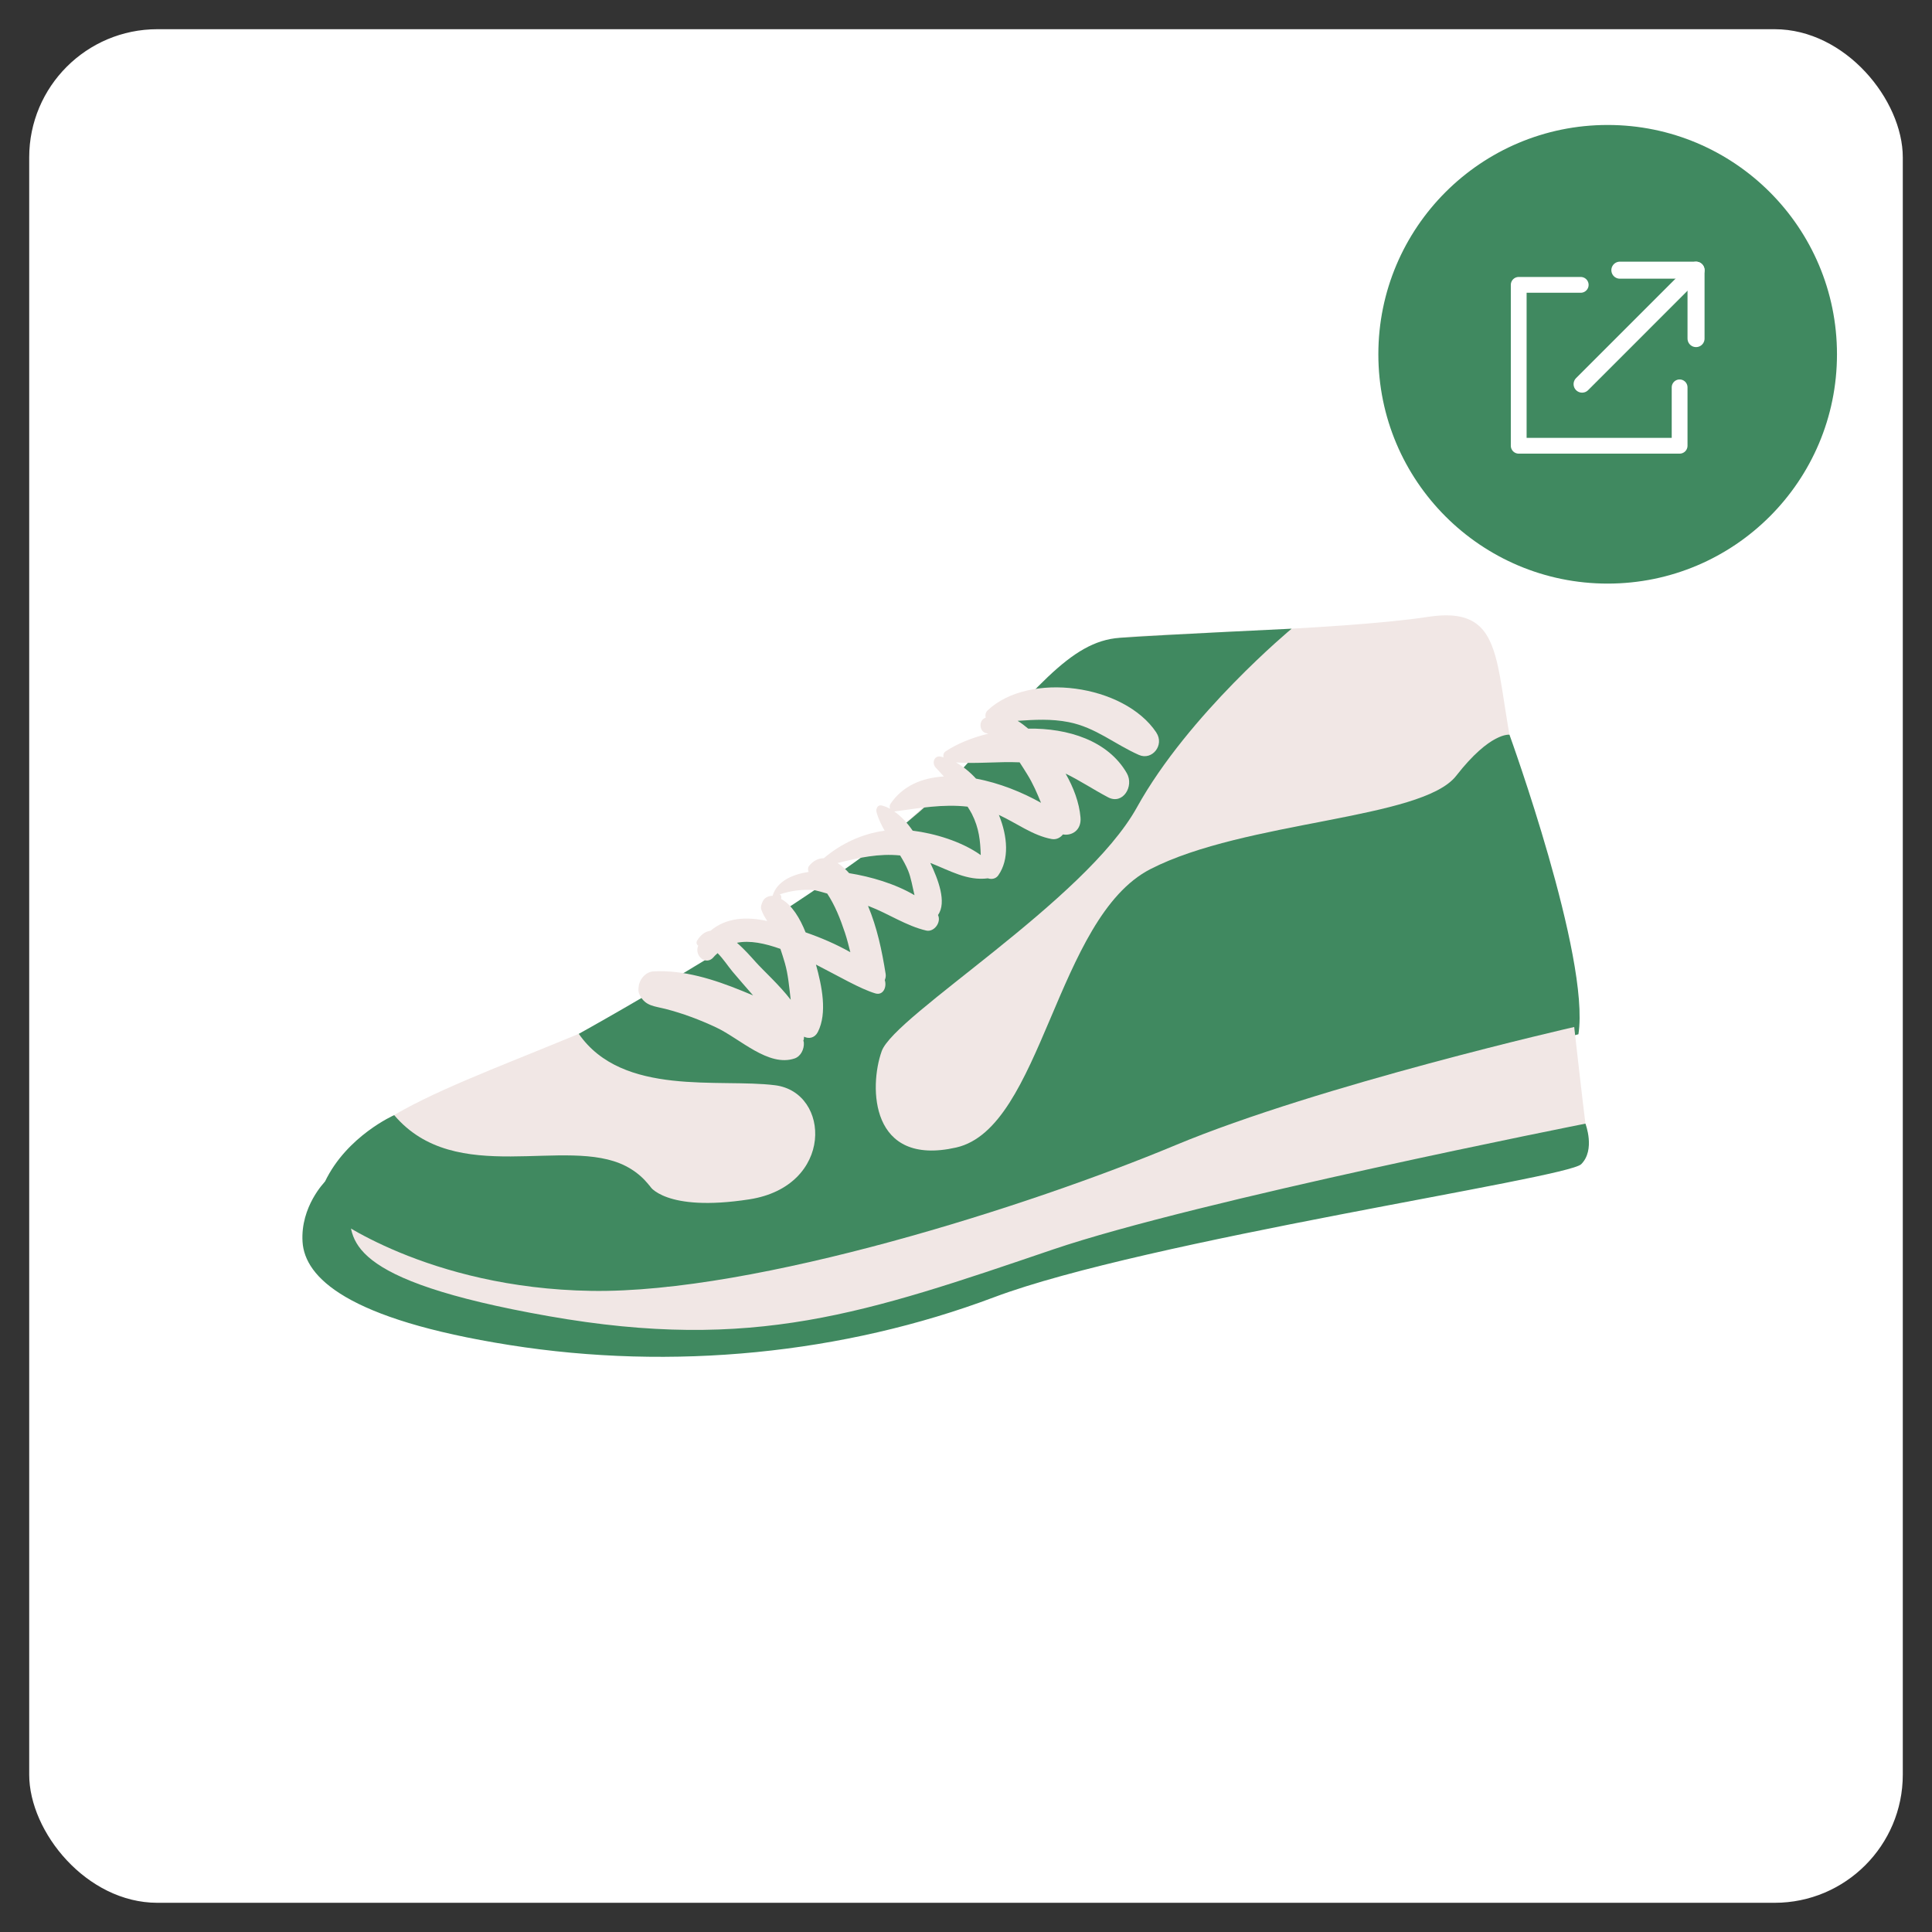 <?xml version="1.0" encoding="UTF-8"?>
<svg id="_イヤー_1" data-name="レイヤー 1" xmlns="http://www.w3.org/2000/svg" width="120" height="120" viewBox="0 0 120 120">
  <rect x="0" y="0" width="120" height="120" fill="#333333" stroke="none"/>
  <defs>
    <style>
      .cls-1 {
        fill: #fff;
      }

      .cls-2 {
        fill: #f1e7e5;
      }

      .cls-3 {
        fill: #408960;
      }

      .cls-4 {
        stroke-width: .981px;
      }

      .cls-4, .cls-5 {
        fill: none;
        stroke: #fff;
        stroke-linecap: round;
        stroke-linejoin: round;
      }

      .cls-5 {
        stroke-width: 1.058px;
      }
    </style>
  </defs>
  <rect class="cls-1" x="1.814" y="1.814" width="116.372" height="116.372" rx="7.961" ry="7.961"/>
  <g>
    <circle class="cls-3" cx="99.855" cy="22.005" r="14.243"/>
    <g>
      <polyline class="cls-4" points="104.324 24.059 104.324 27.686 94.33 27.686 94.33 17.693 98.181 17.693"/>
      <line class="cls-5" x1="98.267" y1="23.859" x2="105.344" y2="16.781"/>
      <polyline class="cls-5" points="100.613 16.781 105.344 16.781 105.344 21.03"/>
    </g>
  </g>
  <g>
    <path class="cls-2" d="M69.555,39.615c-2.963,.967-15.661,14.997-24.146,20.029-8.485,5.032-19.457,7.676-23.032,11.152-3.575,3.476-3.603,5.69-2.328,7.386,1.275,1.696,11.155,3.323,21.862,4.608,10.708,1.285,28.285-7.346,33.836-9.195,5.552-1.849,20.452-4.361,21.597-5.775,1.145-1.414,.196-9.778-2.407-17.458-2.604-7.68-.536-12.913-6.234-12.048-5.697,.865-18.417,1.062-19.148,1.3Z"/>
    <path class="cls-3" d="M41.445,79.929s1.105-5.627-2.587-7.507c-3.692-1.88-10.551,1.352-14.374-3.159,0,0-2.945,1.292-4.301,4.133-1.356,2.842,7.747,7.041,14.682,7.182,6.935,.141,6.58-.649,6.58-.649Z"/>
    <path class="cls-3" d="M40.323,73.634s.942,1.673,6.214,.86c5.272-.813,5.065-6.648,1.607-7.087-3.457-.439-9.475,.727-12.194-3.194,0,0,17.648-9.744,22.984-15.537,5.336-5.793,7.504-8.85,10.621-9.061,3.117-.211,10.671-.566,10.671-.566,0,0-6.398,5.299-9.609,11.096-3.211,5.798-15.057,12.92-15.853,15.145-.795,2.225-.723,7.195,4.626,5.984,5.349-1.211,6.182-14.272,12.066-17.293,5.884-3.02,16.861-3.062,18.99-5.794,2.129-2.732,3.31-2.552,3.31-2.552,0,0,5.023,13.846,4.283,18.604,0,0-15.118,3.997-21.891,7.365-6.773,3.368-29.264,9.207-34.704,8.325-5.439-.882-1.122-6.295-1.122-6.295Z"/>
    <path class="cls-2" d="M20.579,75.528s5.925,4.49,16.153,4.651c10.228,.162,27.283-5.295,36.263-9.044,8.98-3.749,24.782-7.346,24.782-7.346,0,0,.506,4.507,.697,6.003,.191,1.496-8.175,2.146-14.398,3.912-6.223,1.766-22.357,6.521-27.862,8.157-5.504,1.635-19.382,1.822-26.582-.07-7.2-1.892-9.053-6.263-9.053-6.263Z"/>
    <path class="cls-3" d="M20.183,73.397s-1.53,1.54-1.391,3.738c.14,2.198,2.734,4.805,12.858,6.408,10.124,1.603,20.725,.557,30.096-2.97,9.372-3.527,35.567-7.372,36.464-8.262,.896-.89,.264-2.519,.264-2.519,0,0-24.146,4.779-33.083,7.819-11.571,3.936-18.563,6.386-31.334,4.134-12.772-2.253-12.282-4.773-12.351-6.718-.069-1.945-1.523-1.629-1.523-1.629Z"/>
    <path class="cls-2" d="M71.822,45.498c-1.996-2.997-7.904-3.804-10.474-1.379-.137,.129-.167,.303-.121,.449-.047,.028-.096,.046-.142,.081-.315,.234-.208,.846,.201,.894,.033,.004,.064,.021,.097,.028-1.016,.246-1.94,.624-2.656,1.102-.121,.081-.156,.233-.127,.37-.064-.016-.129-.045-.194-.054-.391-.059-.537,.41-.292,.681,.171,.189,.341,.373,.511,.558-1.344,.082-2.546,.565-3.315,1.698-.063,.092-.064,.211-.025,.308-.168-.089-.343-.162-.528-.205-.234-.055-.368,.198-.315,.406,.104,.405,.292,.786,.504,1.161-1.382,.185-2.702,.794-3.782,1.712-.321-.001-.636,.134-.916,.482-.08,.099-.073,.242-.024,.366-.977,.149-1.961,.558-2.238,1.486-.269-.004-.53,.116-.642,.411-.057,.151-.112,.275-.059,.439,.082,.254,.224,.486,.372,.715-1.296-.285-2.554-.216-3.527,.606-.307,.039-.594,.219-.835,.617-.059,.098-.029,.258,.073,.303-.271,.632,.496,1.291,.972,.697,.072-.09,.155-.152,.232-.227,.354,.352,.657,.824,.931,1.151,.417,.497,.847,.982,1.272,1.472-.238-.099-.469-.193-.677-.279-1.737-.71-3.646-1.319-5.514-1.211-.445,.025-.838,.434-.907,.89-.035,.233-.044,.382,.066,.593,.353,.679,.911,.672,1.577,.843,1.087,.279,2.152,.678,3.175,1.16,1.469,.692,3.238,2.471,4.861,1.92,.383-.13,.602-.58,.572-.986-.004-.049-.025-.09-.032-.138,.004-.009,.016-.012,.019-.021,.024-.067,.013-.138,.027-.206,.3,.152,.667,.081,.858-.296,.597-1.181,.25-2.85-.119-4.183,1.416,.725,2.751,1.51,3.684,1.789,.501,.15,.729-.41,.59-.825,.049-.117,.076-.244,.055-.379-.235-1.482-.536-2.889-1.096-4.229,.028,.011,.056,.018,.084,.028,1.194,.459,2.298,1.217,3.534,1.503,.479,.111,.949-.508,.729-.967,.562-.787,.004-2.226-.478-3.234,1.196,.467,2.293,1.127,3.578,.956,.226,.078,.49,.035,.643-.183,.695-.989,.583-2.417,.038-3.756,1.108,.515,2.114,1.286,3.281,1.499,.284,.052,.534-.08,.698-.286,.561,.1,1.157-.267,1.091-1.054-.079-.934-.437-1.868-.925-2.724,.89,.429,1.707,.981,2.638,1.472,.919,.483,1.629-.689,1.162-1.5-1.164-2.02-3.651-2.805-6.123-2.765-.208-.177-.43-.344-.658-.486,1.048-.069,2.082-.133,3.17,.081,1.678,.331,2.848,1.368,4.366,2.039,.814,.36,1.6-.608,1.078-1.391Zm-24.897,14.24c-.276-.308-.689-.779-1.152-1.18,.8-.164,1.735,.035,2.699,.378,.099,.294,.194,.591,.279,.887,.205,.708,.267,1.501,.362,2.275-.72-.934-1.688-1.8-2.189-2.36Zm3.112-1.827c-.346-.867-.836-1.696-1.52-2.078,.031-.105,.015-.223-.085-.281,.694-.234,1.409-.323,2.145-.268,.27,.06,.536,.142,.803,.217,.478,.724,.807,1.548,1.104,2.442,.132,.398,.23,.802,.332,1.201-.877-.497-1.83-.904-2.779-1.233Zm2.706-3.676c-.214-.243-.462-.462-.723-.631,1.352-.337,2.574-.603,3.889-.47,.188,.306,.361,.617,.495,.939,.182,.44,.269,1,.398,1.529-1.214-.717-2.717-1.151-4.058-1.368Zm8.174-1.123c-1.194-.854-2.878-1.35-4.23-1.518-.324-.474-.709-.895-1.149-1.195l.009,.004c1.575-.21,3.013-.474,4.55-.3,.089,.145,.183,.283,.262,.438,.459,.903,.527,1.688,.557,2.571Zm3.743-3.248c-1.16-.654-2.597-1.237-4.038-1.502-.388-.422-.812-.761-1.245-1.006,1.318,.095,2.632-.065,3.954-.006,.18,.272,.341,.534,.477,.753,.354,.569,.606,1.162,.851,1.761Z"/>
  </g>
</svg>